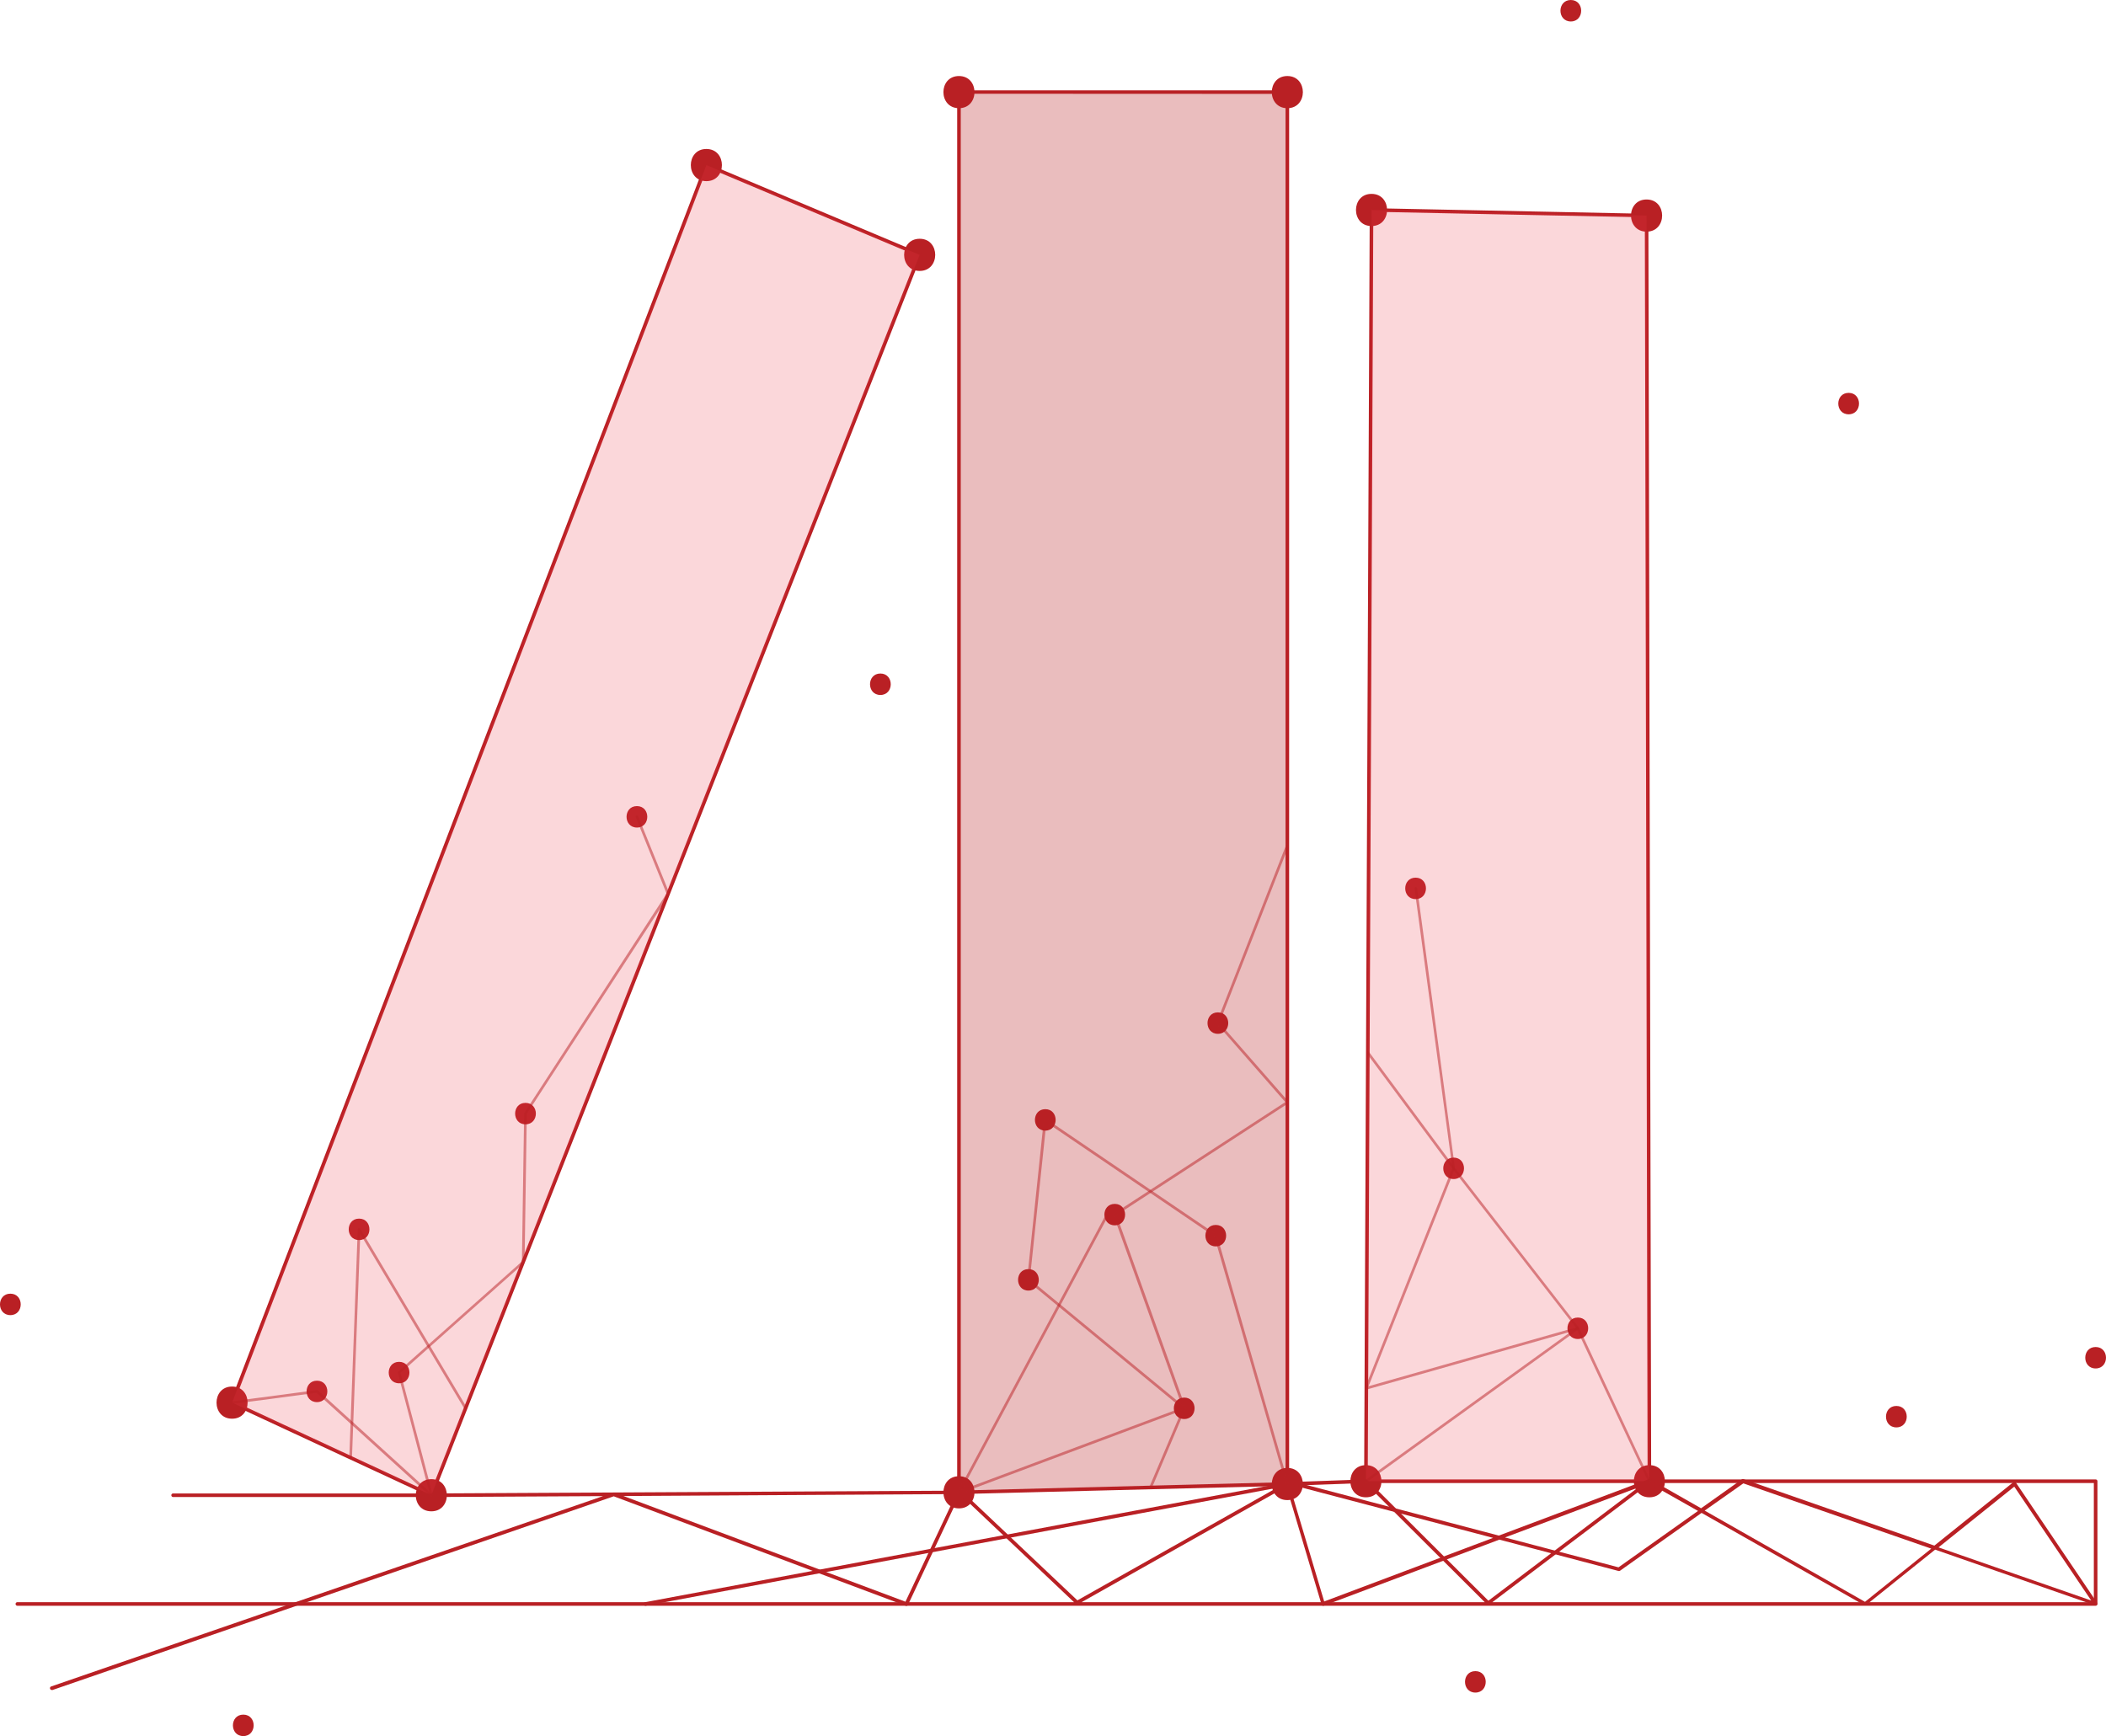 <?xml version="1.0" encoding="UTF-8"?> <svg xmlns="http://www.w3.org/2000/svg" viewBox="0 0 589.13 485.7"> <defs> <style>.cls-1{fill:#b92024;}.cls-2{opacity:0.3;}.cls-3{opacity:0.2;}.cls-4{fill:#eb3546;}.cls-5{opacity:0.5;}</style> </defs> <title>books</title> <g id="Слой_2" data-name="Слой 2"> <g id="Слой_1-2" data-name="Слой 1"> <path class="cls-1" d="M268.26,30.27c5.79,0,5.8-9,0-9s-5.8,9,0,9Z"></path> <path class="cls-1" d="M360.12,30.27c5.79,0,5.8-9,0-9s-5.8,9,0,9Z"></path> <path class="cls-1" d="M360.12,419.68c5.79,0,5.8-9,0-9s-5.8,9,0,9Z"></path> <path class="cls-1" d="M268.26,422c5.79,0,5.8-9,0-9s-5.8,9,0,9Z"></path> <path class="cls-1" d="M383.67,63.24c5.8,0,5.8-9,0-9s-5.8,9,0,9Z"></path> <path class="cls-1" d="M460.61,64.81c5.8,0,5.81-9,0-9s-5.8,9,0,9Z"></path> <path class="cls-1" d="M461.4,418.9c5.79,0,5.8-9,0-9s-5.8,9,0,9Z"></path> <path class="cls-1" d="M382.1,418.9c5.79,0,5.8-9,0-9s-5.8,9,0,9Z"></path> <path class="cls-1" d="M257.27,75.8c5.79,0,5.8-9,0-9s-5.8,9,0,9Z"></path> <path class="cls-1" d="M197.6,50.68c5.8,0,5.8-9,0-9s-5.8,9,0,9Z"></path> <path class="cls-1" d="M64.92,396.91c5.79,0,5.8-9,0-9s-5.8,9,0,9Z"></path> <path class="cls-1" d="M120.66,422.82c5.79,0,5.8-9,0-9s-5.8,9,0,9Z"></path> <path class="cls-1" d="M287.69,361.06c3.87,0,3.87-6,0-6s-3.86,6,0,6Z"></path> <path class="cls-1" d="M340.1,348.7c3.86,0,3.87-6,0-6s-3.87,6,0,6Z"></path> <path class="cls-1" d="M292.41,316.31c3.86,0,3.86-6,0-6s-3.87,6,0,6Z"></path> <path class="cls-1" d="M311.84,342.81c3.86,0,3.86-6,0-6s-3.87,6,0,6Z"></path> <path class="cls-1" d="M340.69,289.23c3.86,0,3.87-6,0-6s-3.87,6,0,6Z"></path> <path class="cls-1" d="M331.27,397c3.86,0,3.87-6,0-6s-3.87,6,0,6Z"></path> <path class="cls-1" d="M396,251.54c3.86,0,3.87-6,0-6s-3.87,6,0,6Z"></path> <path class="cls-1" d="M406.64,329.86c3.86,0,3.87-6,0-6s-3.87,6,0,6Z"></path> <path class="cls-1" d="M441.38,374.61c3.86,0,3.87-6,0-6s-3.87,6,0,6Z"></path> <path class="cls-1" d="M178.17,231.52c3.86,0,3.87-6,0-6s-3.86,6,0,6Z"></path> <path class="cls-1" d="M147,314.55c3.87,0,3.87-6,0-6s-3.86,6,0,6Z"></path> <path class="cls-1" d="M100.45,346.93c3.86,0,3.86-6,0-6s-3.87,6,0,6Z"></path> <path class="cls-1" d="M111.64,387c3.86,0,3.86-6,0-6s-3.87,6,0,6Z"></path> <path class="cls-1" d="M88.67,392.27c3.86,0,3.87-6,0-6s-3.87,6,0,6Z"></path> <path class="cls-1" d="M268.26,418a.49.49,0,0,1-.35-.15.51.51,0,0,1-.15-.35V25.77a.5.5,0,0,1,.5-.5h91.86a.5.5,0,0,1,.5.5V415.18a.51.51,0,0,1-.49.5L268.28,418Zm.5-391.77V417l90.86-2.33V26.27Z"></path> <g class="cls-2"> <polygon class="cls-1" points="268.26 25.77 360.12 25.77 360.12 415.18 268.26 417.54 268.26 25.77"></polygon> </g> <path class="cls-1" d="M461.4,414.9H382.1a.51.51,0,0,1-.35-.15.53.53,0,0,1-.15-.36l1.57-355.65a.52.52,0,0,1,.16-.36.43.43,0,0,1,.35-.14l76.94,1.57a.5.5,0,0,1,.49.5l.79,354.08a.49.49,0,0,1-.15.36A.51.51,0,0,1,461.4,414.9Zm-78.79-1H460.9l-.78-353.1-75.95-1.55Z"></path> <g class="cls-3"> <polygon class="cls-4" points="383.67 58.74 460.61 60.31 461.4 414.39 382.1 414.39 383.67 58.74"></polygon> </g> <path class="cls-1" d="M120.66,418.82a.41.41,0,0,1-.21-.05l-55.74-25.9a.51.51,0,0,1-.26-.64L197.14,46a.47.47,0,0,1,.27-.28.53.53,0,0,1,.39,0l59.67,25.12a.51.51,0,0,1,.27.65l-136.61,347a.53.53,0,0,1-.28.29A.58.58,0,0,1,120.66,418.82Zm-55.1-26.66,54.83,25.48L256.63,71.58,197.89,46.84Z"></path> <g class="cls-3"> <polygon class="cls-4" points="257.27 71.3 120.66 418.32 64.92 392.41 197.6 46.18 257.27 71.3"></polygon> </g> <path class="cls-1" d="M586.23,449.24H4.86a.5.5,0,0,1-.5-.5.5.5,0,0,1,.5-.5H300.44l-32.52-30.78a.5.5,0,0,1,.69-.73l32.78,31,58.49-33a.51.51,0,0,1,.22-.06l22-.78a.5.5,0,0,1,.37.14l33.89,33.8L461.1,414a.45.45,0,0,1,.3-.1H586.23a.5.5,0,0,1,.5.5v34.34A.5.5,0,0,1,586.23,449.24Zm-168.76-1H585.73V414.9H461.57Zm-114.91,0H415.34L381.9,414.9l-21.64.78Z"></path> <path class="cls-1" d="M14.48,472.8a.49.49,0,0,1-.47-.34.5.5,0,0,1,.3-.64l154.36-53.25-48,.25H48.43a.5.5,0,0,1,0-1h72.23l51-.27h0l96.56-.51h0a.5.5,0,0,1,.46.71L254,449a.5.5,0,0,1-.63.25l-81.68-30.63-157,54.19A.45.45,0,0,1,14.48,472.8Zm159.93-54.26,78.88,29.57L267.47,418Z"></path> <path class="cls-1" d="M180.53,449.24a.49.49,0,0,1-.49-.4.5.5,0,0,1,.4-.59L360,414.69a.49.49,0,0,1,.57.35l9.86,33,47.25-17.79-55.66-14.64a.5.5,0,1,1,.26-1l57,15,41.89-15.76a.54.54,0,0,1,.43,0l14.26,8.12,11.4-8.09a.54.54,0,0,1,.46-.07l53.4,18.6,22.08-17.73a.46.46,0,0,1,.39-.1.54.54,0,0,1,.34.21l22.67,33.56a.51.51,0,0,1,0,.59.5.5,0,0,1-.56.17l-44.71-15.57-19.29,15.48a.5.5,0,0,1-.56.05L476,423.26l-22.81,16.18a.51.51,0,0,1-.42.07l-33.34-8.77-49.08,18.47a.51.51,0,0,1-.4,0,.48.48,0,0,1-.26-.3l-9.88-33.14L180.62,449.24Zm296.33-26.62,44.85,25.52,18.54-14.88L487.68,415Zm65.42,10.29L585,447.78l-21.53-31.87ZM421,430.13l31.76,8.36L475,422.71,461.36,415Z"></path> <path class="cls-1" d="M412.72,473.53c3.86,0,3.87-6,0-6s-3.86,6,0,6Z"></path> <path class="cls-1" d="M586.23,382.85c3.86,0,3.87-6,0-6s-3.87,6,0,6Z"></path> <path class="cls-1" d="M530.49,399.34c3.86,0,3.87-6,0-6s-3.87,6,0,6Z"></path> <path class="cls-1" d="M2.9,367.93c3.86,0,3.87-6,0-6s-3.87,6,0,6Z"></path> <path class="cls-1" d="M68.06,485.7c3.86,0,3.87-6,0-6s-3.87,6,0,6Z"></path> <g class="cls-5"> <path class="cls-1" d="M120.66,418.7a.39.39,0,0,1-.25-.1L88.55,389.67,65,392.78a.37.37,0,0,1-.42-.32.38.38,0,0,1,.32-.42l23.75-3.14a.4.4,0,0,1,.3.09L120,417.19l-8.71-33.12a.39.39,0,0,1,.12-.38L146,352.93l.62-41.39a.36.36,0,0,1,.06-.2L186.47,250l-8.64-21.38a.37.37,0,0,1,.2-.49.38.38,0,0,1,.49.21l8.72,21.56a.39.39,0,0,1,0,.35l-39.87,61.37-.63,41.44a.36.36,0,0,1-.12.28L112.06,384.1l9,34.13a.37.37,0,0,1-.17.41A.36.36,0,0,1,120.66,418.7Z"></path> </g> <g class="cls-5"> <path class="cls-1" d="M98.07,408.2h0a.38.38,0,0,1-.36-.39l2.37-63.89a.37.37,0,0,1,.28-.35.39.39,0,0,1,.42.17l29.8,50.05a.38.38,0,0,1-.13.51.38.38,0,0,1-.52-.13l-29.15-48.95-2.32,62.61A.38.38,0,0,1,98.07,408.2Z"></path> </g> <g class="cls-5"> <path class="cls-1" d="M268.26,417.91a.35.35,0,0,1-.28-.13.38.38,0,0,1-.05-.42l41.52-77.73a.36.36,0,0,1,.5-.15.38.38,0,0,1,.16.51l-41.05,76.85,61.73-23.08-19.31-53.82a.39.39,0,0,1,.15-.44l47.92-31.17-19.14-21.86a.35.35,0,0,1-.07-.38l19.43-49.66a.38.38,0,0,1,.49-.21.38.38,0,0,1,.21.49l-19.35,49.44,19.28,22a.36.36,0,0,1,.09.3.35.35,0,0,1-.16.26l-48,31.24,19.33,53.9a.37.37,0,0,1-.22.47l-63,23.56Z"></path> </g> <g class="cls-5"> <path class="cls-1" d="M321.86,416.54l-.15,0a.39.39,0,0,1-.2-.5l9.3-21.92-43.35-35.74a.37.37,0,0,1-.14-.32L292,313.27a.38.38,0,0,1,.59-.27l47.69,32.39a.37.37,0,0,1,.15.2l20,69.49a.37.37,0,0,1-.25.46.38.38,0,0,1-.47-.26l-20-69.35L292.71,314l-4.62,43.92,43.42,35.79a.39.39,0,0,1,.1.44l-9.41,22.18A.38.38,0,0,1,321.86,416.54Z"></path> </g> <g class="cls-5"> <path class="cls-1" d="M382.1,414.77a.37.37,0,0,1-.3-.15.39.39,0,0,1,.08-.53l59-42.56-34.51-44.44a.45.45,0,0,1-.07-.18l-10.6-78.32a.37.37,0,0,1,.32-.42.38.38,0,0,1,.42.32L407,326.71l34.68,44.67a.35.35,0,0,1,.07.28.37.37,0,0,1-.15.25L382.32,414.7A.34.34,0,0,1,382.1,414.77Z"></path> </g> <g class="cls-5"> <path class="cls-1" d="M461.4,414.77a.37.37,0,0,1-.34-.22l-19.89-42.49-58.85,16.69a.41.41,0,0,1-.38-.11.37.37,0,0,1-.07-.39l24.34-61.34-23.88-32.22a.37.37,0,0,1,.6-.44l24,32.38a.39.39,0,0,1,.05.36l-24.14,60.83,58.43-16.57a.37.37,0,0,1,.44.2l20,42.79a.38.38,0,0,1-.18.5A.45.45,0,0,1,461.4,414.77Z"></path> </g> <path class="cls-1" d="M246.28,194.43c3.86,0,3.87-6,0-6s-3.87,6,0,6Z"></path> <path class="cls-1" d="M439.42,6c3.86,0,3.86-6,0-6s-3.87,6,0,6Z"></path> <path class="cls-1" d="M517.14,115.91c3.86,0,3.87-6,0-6s-3.87,6,0,6Z"></path> </g> </g> </svg> 